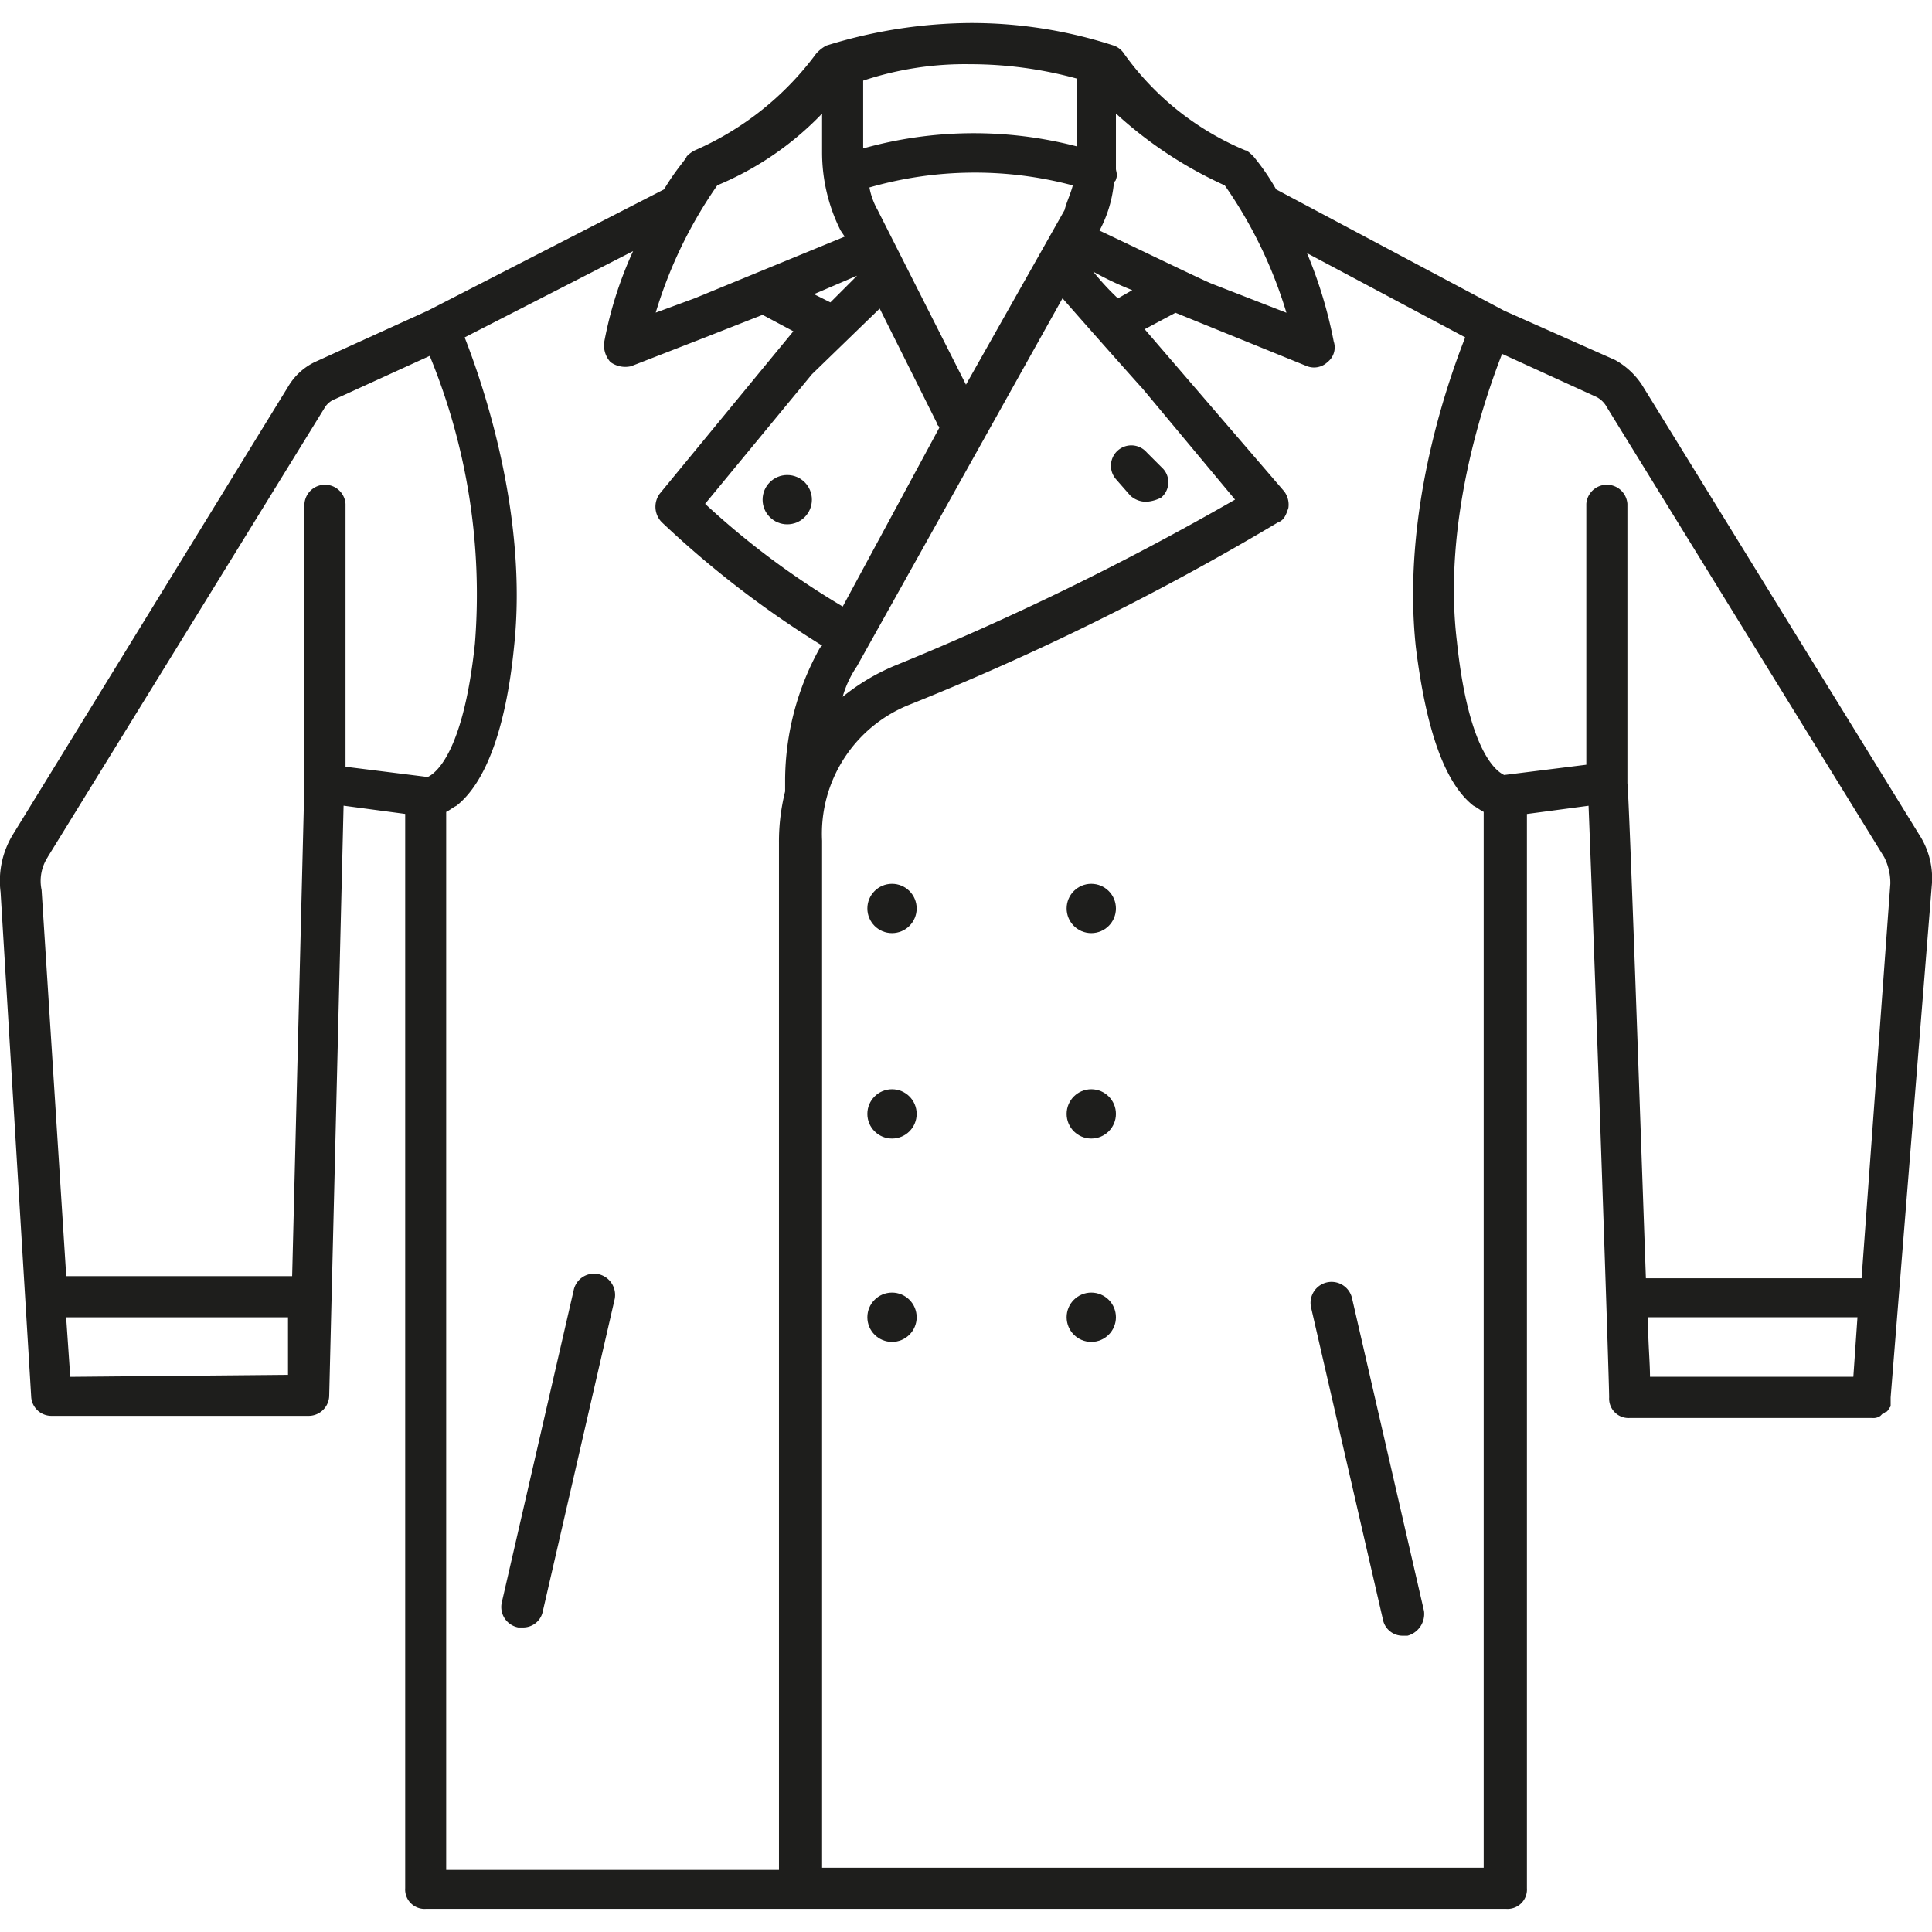 <?xml version="1.0" encoding="utf-8"?>
<!-- Uploaded to: SVG Repo, www.svgrepo.com, Generator: SVG Repo Mixer Tools -->
<svg width="800px" height="800px" viewBox="0 -1.01 84.409 84.409" xmlns="http://www.w3.org/2000/svg">
  <g id="Group_109" data-name="Group 109" transform="translate(-567.236 -380.499)">
    <g id="Group_87" data-name="Group 87">
      <g id="Group_86" data-name="Group 86">
        <g id="Group_75" data-name="Group 75">
          <path id="Path_36" data-name="Path 36" d="M651.082,415.949l-12.116-19.655a3.352,3.352,0,0,0-1.167-1.077l-4.846-2.154h0l-9.962-5.3a9.848,9.848,0,0,0-.987-1.436c-.09-.09-.269-.269-.359-.269a12.362,12.362,0,0,1-5.295-4.218.894.894,0,0,0-.449-.359,20.115,20.115,0,0,0-6.282-.987h0a21.574,21.574,0,0,0-6.282.987,1.589,1.589,0,0,0-.449.359,13.105,13.105,0,0,1-5.295,4.218,1.253,1.253,0,0,0-.359.269c0,.09-.449.538-.987,1.436l-10.321,5.3-4.936,2.244a2.721,2.721,0,0,0-1.167,1.077L567.8,415.949a3.883,3.883,0,0,0-.539,2.513L568.6,440.54a.886.886,0,0,0,.9.808h11.219a.9.9,0,0,0,.9-.9l.628-25.758,2.692.359v46.939a.847.847,0,0,0,.9.9h47.208a.847.847,0,0,0,.9-.9V415.052l2.693-.359c.359,9.154.9,25.13.9,25.848a.848.848,0,0,0,.9.9h10.59a.538.538,0,0,0,.359-.09l.09-.09c.09,0,.09-.09.18-.09l.09-.09c0-.09.09-.09.09-.179v-.36l1.795-22.347A3.494,3.494,0,0,0,651.082,415.949ZM637.44,397.282l12.116,19.655a2.479,2.479,0,0,1,.269,1.167l-1.256,17.232h-9.424c-.269-7.539-.718-20.732-.808-21.629V401.5a.9.9,0,0,0-1.795,0v11.4l-3.59.449c-.18-.09-1.526-.718-2.064-5.834-.628-5.206,1.167-10.5,1.974-12.565l4.128,1.885A1.07,1.07,0,0,1,637.44,397.282Zm1.795,39.758h9.154l-.18,2.6h-8.885C639.325,439.015,639.235,438.117,639.235,437.04Zm-18.488-49.451a19.5,19.5,0,0,1,2.693,5.564l-3.231-1.257c-.269-.09-3.41-1.616-4.936-2.333h0a5.506,5.506,0,0,0,.628-2.064c0-.09.09-.09.09-.18.09-.179,0-.359,0-.449v-2.423A18.1,18.1,0,0,0,620.747,387.589Zm-7,1.077-4.308,7.629-3.859-7.629a3.206,3.206,0,0,1-.359-.987,16.665,16.665,0,0,1,8.885-.09C614.016,387.948,613.837,388.307,613.747,388.666ZM603.516,392.7l-.718-.359,1.885-.808Zm-.808,3.142,2.962-2.872L608.183,398c0,.09.09.09.09.18l-4.218,7.808a35.3,35.3,0,0,1-6.013-4.487Zm1.974,12.744,8.975-16.065c1.256,1.436,3.41,3.859,3.5,3.949h0l4.039,4.846a122.752,122.752,0,0,1-14.9,7.27,9.339,9.339,0,0,0-2.244,1.346A4.559,4.559,0,0,1,604.682,408.59ZM615,391.358a13.834,13.834,0,0,0,1.705.808l-.628.359A11.717,11.717,0,0,1,615,391.358Zm-5.385-9.064h0a17.614,17.614,0,0,1,4.667.628v2.962a17.89,17.89,0,0,0-9.334.09v-2.962A14.071,14.071,0,0,1,609.618,382.294Zm-6.462,2.154v1.7a7.61,7.61,0,0,0,.808,3.41l.18.269-6.552,2.693-1.705.628a19.528,19.528,0,0,1,2.692-5.564A13.56,13.56,0,0,0,603.156,384.448Zm-33.835,32.489,12.116-19.655a.9.9,0,0,1,.449-.359l4.128-1.885a27.36,27.36,0,0,1,1.975,12.565c-.539,5.116-1.885,5.744-2.064,5.834l-3.59-.449V401.5a.9.9,0,0,0-1.795,0v12.116L580,435.245H570.13l-1.077-16.873A1.91,1.91,0,0,1,569.321,416.937Zm.987,22.706-.179-2.6h9.693v2.513Zm16.424-24.681c.18-.09.269-.18.449-.269,1.256-.987,2.154-3.321,2.513-6.911.628-5.744-1.346-11.488-2.154-13.552l7.359-3.77a16.989,16.989,0,0,0-1.257,3.949,1.084,1.084,0,0,0,.269.9,1.105,1.105,0,0,0,.9.18l3.231-1.257h0l2.513-.987,1.346.718-5.834,7.09a.961.961,0,0,0,.09,1.256,43.266,43.266,0,0,0,7,5.385l-.09.09a11.959,11.959,0,0,0-1.526,5.744v.539a9.019,9.019,0,0,0-.269,2.244v44.874H586.73v-46.22Zm16.424,46.131V416.219a6.066,6.066,0,0,1,3.769-5.923,114.367,114.367,0,0,0,16.155-7.988c.269-.09.359-.359.449-.628a.97.97,0,0,0-.179-.718l-6.1-7.09,1.346-.718,5.744,2.333a.854.854,0,0,0,.9-.18.812.812,0,0,0,.269-.9,19.61,19.61,0,0,0-1.167-3.859l6.911,3.68c-.808,2.064-2.782,7.718-2.154,13.552.449,3.59,1.256,5.923,2.513,6.911.179.09.269.18.449.269v46.131h-28.9Z" fill="#1e1e1c"/>
        </g>
        <g id="Group_76" data-name="Group 76">
          <circle id="Ellipse_13" data-name="Ellipse 13" cx="1.077" cy="1.077" r="1.077" transform="translate(600.554 400.243)" fill="#1e1e1c"/>
        </g>
        <g id="Group_77" data-name="Group 77">
          <circle id="Ellipse_14" data-name="Ellipse 14" cx="1.077" cy="1.077" r="1.077" transform="translate(605.131 418.103)" fill="#1e1e1c"/>
        </g>
        <g id="Group_78" data-name="Group 78">
          <circle id="Ellipse_15" data-name="Ellipse 15" cx="1.077" cy="1.077" r="1.077" transform="translate(613.837 418.103)" fill="#1e1e1c"/>
        </g>
        <g id="Group_79" data-name="Group 79">
          <circle id="Ellipse_16" data-name="Ellipse 16" cx="1.077" cy="1.077" r="1.077" transform="translate(605.131 427.078)" fill="#1e1e1c"/>
        </g>
        <g id="Group_80" data-name="Group 80">
          <circle id="Ellipse_17" data-name="Ellipse 17" cx="1.077" cy="1.077" r="1.077" transform="translate(613.837 427.078)" fill="#1e1e1c"/>
        </g>
        <g id="Group_81" data-name="Group 81">
          <circle id="Ellipse_18" data-name="Ellipse 18" cx="1.077" cy="1.077" r="1.077" transform="translate(605.131 435.963)" fill="#1e1e1c"/>
        </g>
        <g id="Group_82" data-name="Group 82">
          <circle id="Ellipse_19" data-name="Ellipse 19" cx="1.077" cy="1.077" r="1.077" transform="translate(613.837 435.963)" fill="#1e1e1c"/>
        </g>
        <g id="Group_83" data-name="Group 83">
          <path id="Path_37" data-name="Path 37" d="M616.619,401.141a1.018,1.018,0,0,0,.718.269,1.654,1.654,0,0,0,.628-.18.873.873,0,0,0,.09-1.257l-.718-.718a.891.891,0,0,0-1.347,1.167Z" fill="#1e1e1c"/>
        </g>
        <g id="Group_84" data-name="Group 84">
          <path id="Path_38" data-name="Path 38" d="M593.374,435.155a.909.909,0,0,0-1.077.718l-3.141,13.642a.909.909,0,0,0,.718,1.077h.18a.874.874,0,0,0,.9-.718l3.141-13.642A.932.932,0,0,0,593.374,435.155Z" fill="#1e1e1c"/>
        </g>
        <g id="Group_85" data-name="Group 85">
          <path id="Path_39" data-name="Path 39" d="M626.312,436.233a.915.915,0,0,0-1.8.359l3.141,13.642a.874.874,0,0,0,.9.718h.18a.984.984,0,0,0,.718-1.077Z" fill="#1e1e1c"/>
        </g>
      </g>
    </g>
  </g>
</svg>